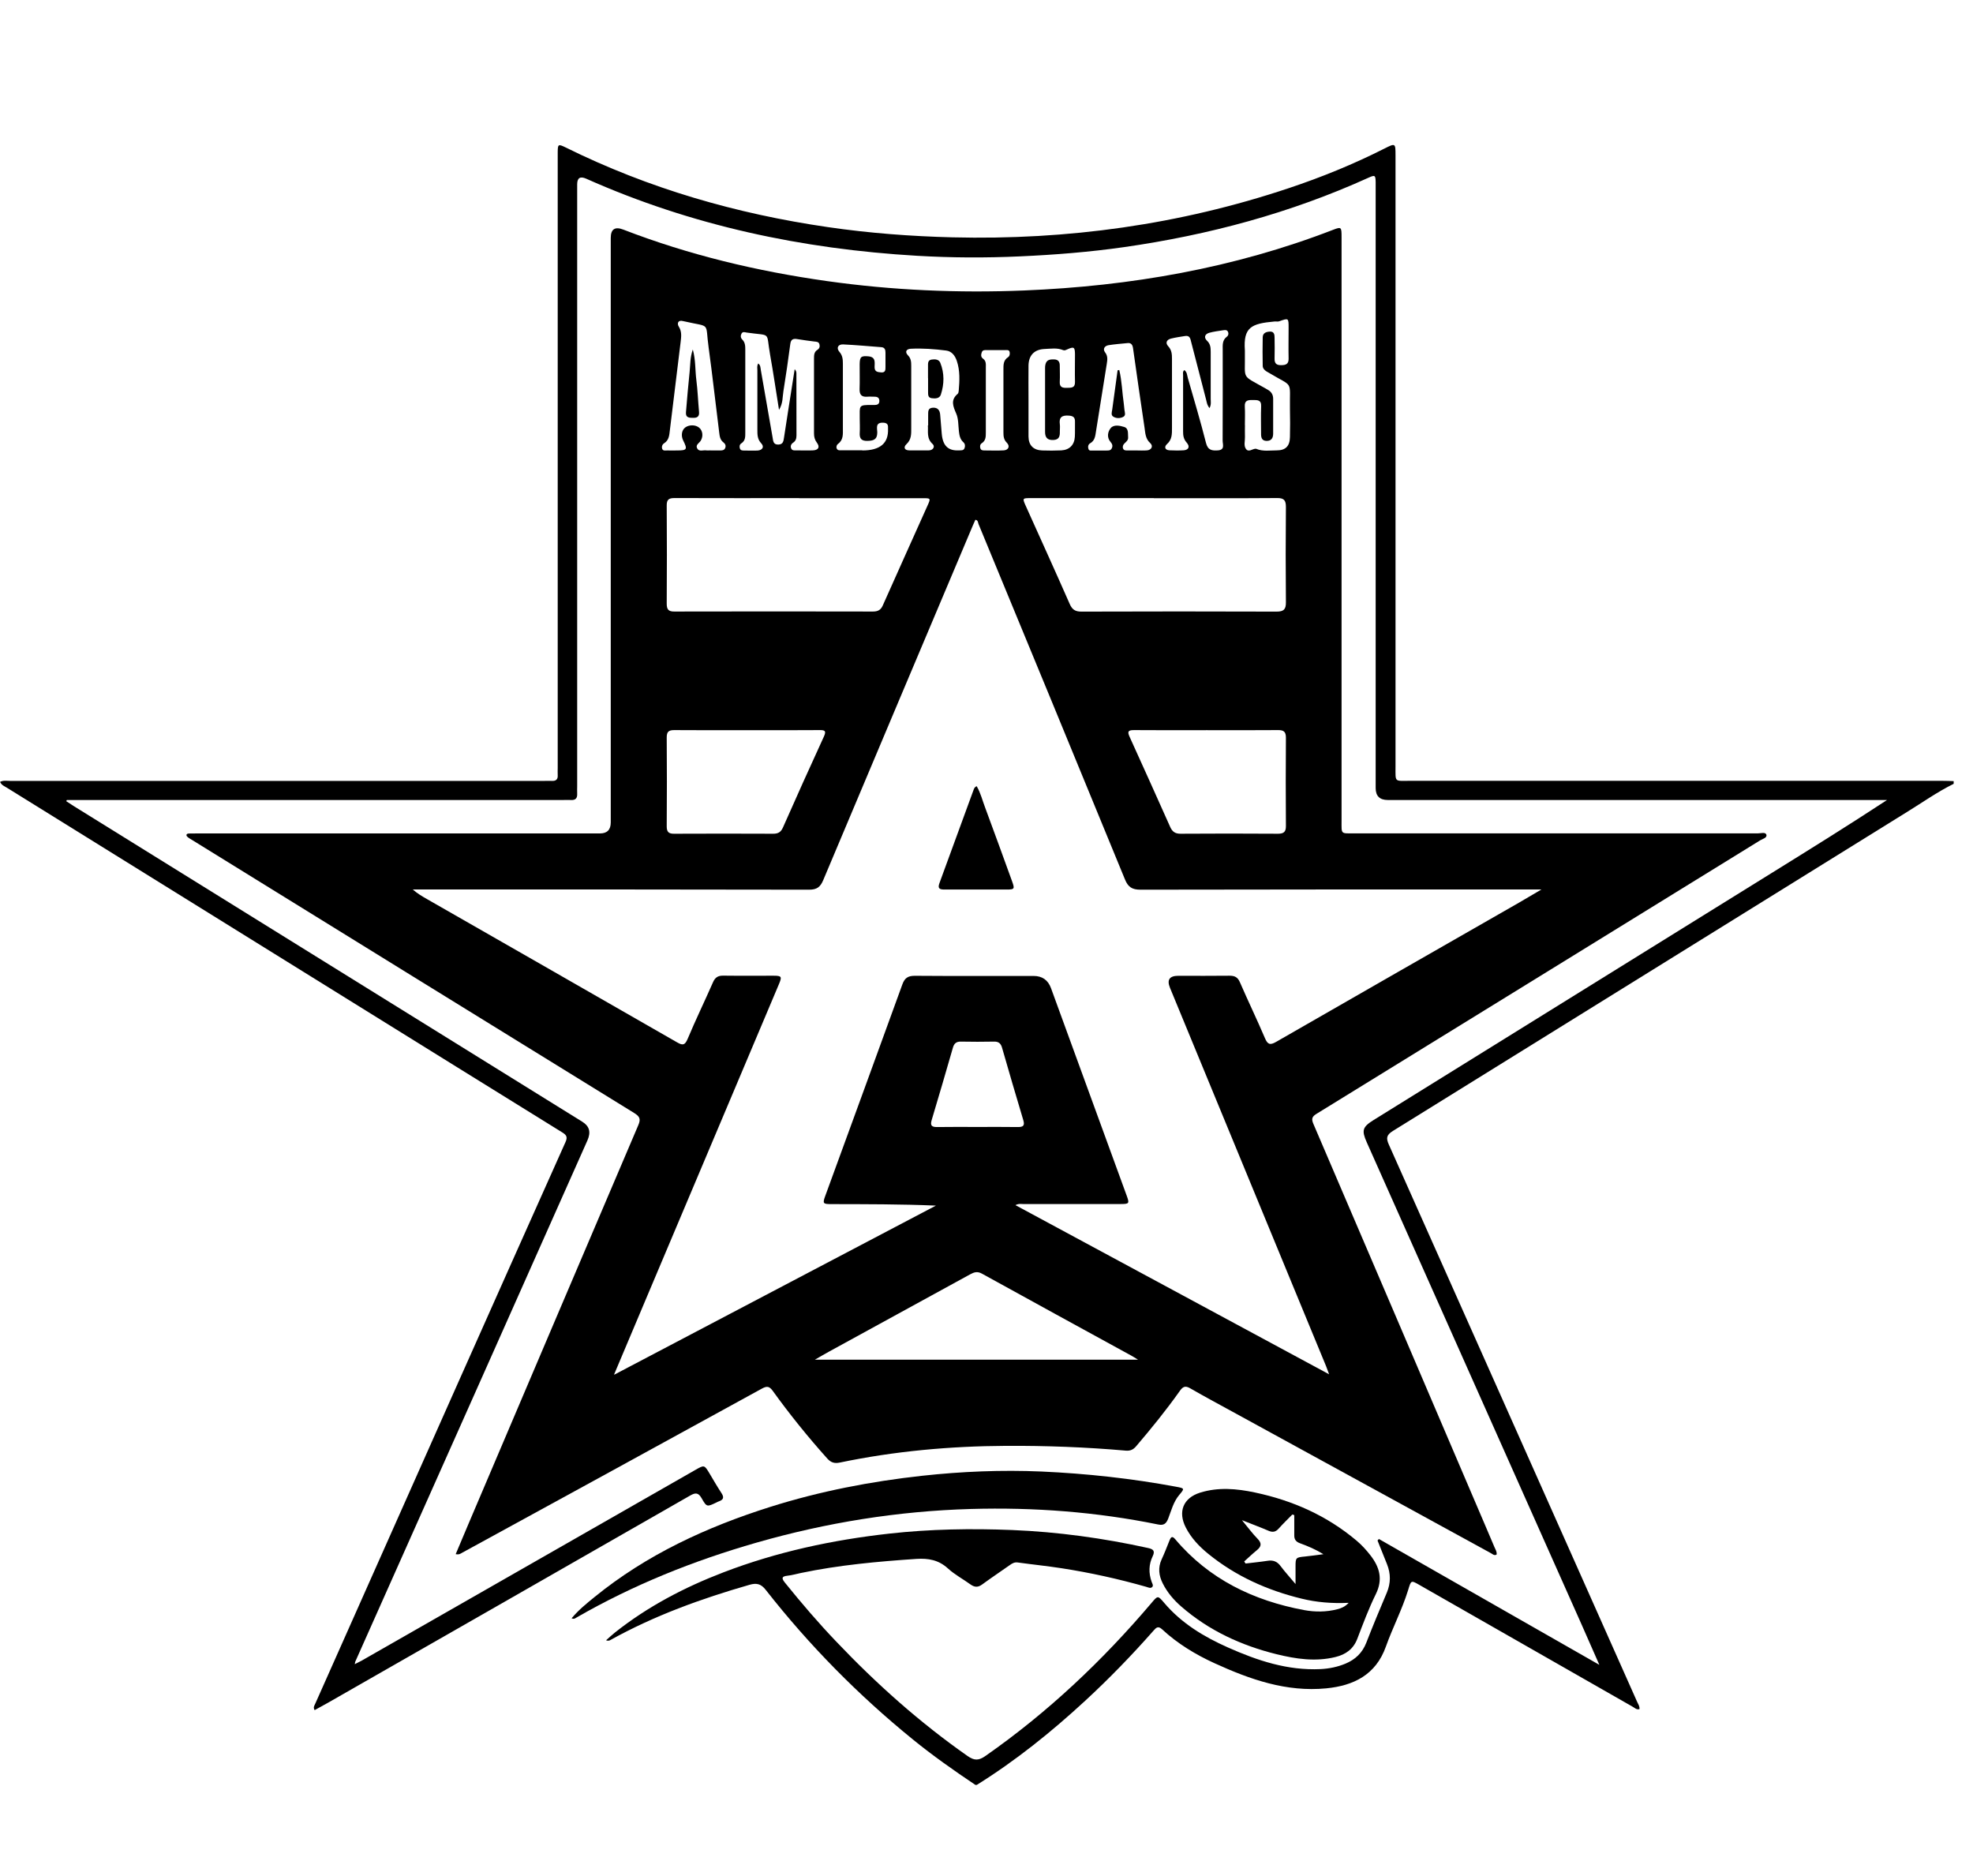 <?xml version="1.0" encoding="UTF-8"?><svg id="a" xmlns="http://www.w3.org/2000/svg" viewBox="0 0 264.44 251.46"><path d="M261.85,105.05c-2.2,1.09-4.2,2.51-6.28,3.79-22.97,14.24-45.92,28.51-68.89,42.74-.85,.53-.92,.96-.54,1.81,8.24,18.46,16.46,36.92,24.69,55.39,2.87,6.45,5.74,12.89,8.61,19.34,.13,.28,.33,.55,.3,.94-.39,.13-.64-.17-.92-.32-9.5-5.42-18.99-10.85-28.49-16.27-1.25-.72-1.19-.69-1.61,.67-.8,2.58-2.06,4.99-2.97,7.54-1.35,3.79-4.32,5.24-8,5.6-5.34,.52-10.22-1.2-14.97-3.37-2.56-1.17-4.95-2.62-7.02-4.54-.53-.49-.79-.24-1.14,.16-2.9,3.29-5.95,6.44-9.18,9.42-4.52,4.17-9.29,8.01-14.52,11.27h-.19c-2.88-1.93-5.71-3.92-8.4-6.11-7.31-5.94-13.88-12.61-19.69-20.02-.64-.82-1.22-.96-2.18-.69-6.47,1.86-12.76,4.13-18.66,7.41-.13,.07-.28,.13-.57,.03,.4-.35,.78-.72,1.2-1.05,4.4-3.49,9.32-6.06,14.54-8.06,7.17-2.75,14.6-4.34,22.22-5.19,5.48-.61,10.98-.7,16.48-.48,6.13,.25,12.21,1.09,18.21,2.41,.68,.15,.96,.38,.62,1.09-.54,1.11-.56,2.26-.15,3.43,.08,.23,.28,.51,.08,.71-.23,.23-.55,.04-.81-.03-3.73-1.06-7.52-1.9-11.35-2.49-1.94-.3-3.91-.5-5.86-.77-.43-.06-.73,.11-1.04,.33-1.25,.88-2.52,1.73-3.75,2.63-.56,.41-1.02,.36-1.55-.02-1.01-.73-2.13-1.32-3.03-2.15-1.24-1.13-2.61-1.37-4.2-1.27-5.2,.35-10.39,.82-15.5,1.89-.59,.12-1.18,.3-1.77,.36-.95,.09-.75,.46-.32,.99,2.18,2.7,4.43,5.33,6.83,7.84,5.38,5.66,11.18,10.84,17.59,15.33,.91,.64,1.5,.64,2.41,0,8.35-5.83,15.67-12.75,22.25-20.5,.86-1.02,.85-1.02,1.72,0,2.32,2.73,5.31,4.53,8.53,5.96,3.95,1.76,8,3.11,12.42,2.9,1.16-.06,2.27-.29,3.33-.73,1.32-.55,2.27-1.45,2.8-2.82,.87-2.25,1.81-4.48,2.75-6.71,.53-1.27,.53-2.53,.02-3.8-.42-1.06-.85-2.11-1.27-3.17l.18-.21c9.77,5.58,19.53,11.15,29.55,16.87-.86-1.96-1.61-3.66-2.36-5.36-9.6-21.55-19.2-43.1-28.8-64.64-.73-1.64-.6-2.08,.92-3.03,17.75-11.02,35.5-22.03,53.26-33.05,5.19-3.22,10.37-6.44,15.54-9.83h-.97c-21.98,0-43.96,0-65.94,0q-1.63,0-1.63-1.6c0-26.78,0-53.56,0-80.34,0-.29,0-.57,0-.86-.02-.95-.09-1-.99-.59-10.44,4.73-21.4,7.67-32.73,9.29-4.62,.66-9.27,1.03-13.95,1.24-4.61,.21-9.22,.19-13.82-.08-15.36-.9-30.21-4.04-44.32-10.33q-1.21-.54-1.21,.75c0,26.87,0,53.75,0,80.62,0,.35-.02,.7,0,1.05,.03,.6-.21,.89-.84,.85-.35-.02-.7,0-1.05,0-21.79,0-43.58,0-65.37,0h-1.14l-.08,.16c.35,.23,.7,.46,1.06,.69,22.69,14.09,45.39,28.18,68.09,42.26,.97,.6,1.2,1.39,.7,2.52-4.87,10.95-9.74,21.9-14.62,32.85-5.5,12.34-11,24.68-16.5,37.02-.02,.06-.02,.12-.06,.32,.35-.18,.64-.32,.92-.47,14.91-8.52,29.82-17.04,44.72-25.56,1.21-.69,1.21-.7,1.93,.51,.52,.87,1.03,1.76,1.59,2.61,.36,.55,.25,.87-.34,1.08-.12,.04-.23,.1-.35,.16-1.25,.6-1.3,.63-1.97-.55-.43-.76-.81-.81-1.55-.38-16.17,9.27-32.35,18.51-48.52,27.76-.6,.34-1.2,.66-1.81,1-.24-.4-.01-.63,.09-.88,6.46-14.52,12.93-29.04,19.39-43.57,4.71-10.57,9.42-21.14,14.15-31.7,.3-.67,.11-.94-.44-1.28-9.36-5.79-18.7-11.6-28.05-17.4-15.45-9.59-30.91-19.18-46.36-28.78-.33-.21-.74-.34-.94-.8,.46-.23,.91-.13,1.34-.13,23.89,0,47.78,0,71.66,0,.32,0,.64-.02,.95,0,.56,.03,.83-.2,.79-.78-.02-.32,0-.64,0-.95,0-27.22,0-54.45,0-81.67,0-.29,0-.57,0-.86,.01-1.08,.07-1.12,1.06-.64,11.13,5.51,22.9,8.9,35.16,10.68,5.54,.81,11.1,1.23,16.7,1.37,15.39,.38,30.42-1.7,45.03-6.58,4.41-1.47,8.71-3.22,12.86-5.32,1.46-.74,1.48-.73,1.48,.9,0,27.32,0,54.64,0,81.96,0,2.11-.17,1.88,1.91,1.88,23.79,0,47.58,0,71.38,0,.51,0,1.01,.02,1.52,.04v.38Z"/><path d="M61.07,208.31c.61-1.44,1.18-2.8,1.76-4.17,7.57-17.78,15.13-35.57,22.72-53.34,.36-.83,.19-1.17-.55-1.63-19.79-12.2-39.56-24.42-59.33-36.64-.16-.1-.33-.19-.48-.31-.09-.07-.21-.2-.2-.29,.01-.19,.2-.22,.36-.22,.35-.01,.7-.01,1.05-.01,18,0,36,0,54.01,0q1.45,0,1.45-1.48c0-26.11,0-52.22,0-78.33q0-1.77,1.68-1.12c8.82,3.41,17.94,5.58,27.29,6.9,8.78,1.24,17.6,1.62,26.44,1.26,14.21-.58,28.1-2.98,41.43-8.14,1.07-.41,1.11-.38,1.11,.99,0,26.08,0,52.15,0,78.23,0,1.84-.14,1.68,1.72,1.68,18.03,0,36.07,0,54.1,0,.39,0,1-.21,1.12,.19,.12,.41-.51,.55-.84,.75-19.81,12.22-39.62,24.44-59.44,36.64-.61,.37-.73,.67-.44,1.35,7.28,16.97,14.54,33.96,21.8,50.94,.82,1.93,1.66,3.86,2.47,5.79,.13,.31,.35,.61,.29,1-.32,.19-.54-.07-.77-.19-11.35-6.21-22.7-12.43-34.05-18.64-2.09-1.15-4.2-2.27-6.26-3.46-.67-.39-.99-.19-1.38,.36-1.82,2.57-3.8,5.01-5.85,7.41-.4,.47-.8,.64-1.39,.59-5.35-.47-10.72-.67-16.09-.64-7.49,.04-14.91,.71-22.24,2.24-.72,.15-1.19,0-1.68-.54-2.59-2.89-5.03-5.91-7.3-9.06-.45-.62-.77-.69-1.45-.32-13.38,7.35-26.77,14.67-40.16,21.99-.22,.12-.42,.31-.91,.2Zm21.26-24.07c14.54-7.65,28.83-15.16,43.11-22.66-4.72-.2-9.37-.19-14.01-.2-1.13,0-1.2-.08-.81-1.13,3.44-9.44,6.9-18.86,10.32-28.31,.31-.86,.75-1.16,1.66-1.16,5.31,.04,10.62,.02,15.93,.02q1.74,0,2.34,1.65c3.38,9.26,6.75,18.51,10.13,27.77,.4,1.09,.36,1.15-.86,1.15-4.33,0-8.65,0-12.98,0-.31,0-.65-.08-1.06,.15,14.03,7.57,27.94,15.07,42.04,22.67-.2-.53-.3-.82-.42-1.12-1.54-3.73-3.08-7.46-4.62-11.19-5.43-13.16-10.86-26.33-16.29-39.49q-.66-1.61,1.12-1.61c2.29,0,4.58,.02,6.87-.01,.69,0,1.09,.2,1.38,.87,1.09,2.51,2.28,4.97,3.35,7.48,.36,.85,.67,1,1.5,.52,10.83-6.23,21.68-12.43,32.52-18.64,.94-.54,1.87-1.1,3.05-1.79h-1.36c-17.46,0-34.92-.01-52.38,.03-1.13,0-1.67-.35-2.09-1.39-6.51-15.88-13.07-31.75-19.62-47.61-.08-.2-.05-.52-.42-.58-.1,.23-.21,.46-.31,.69-6.7,15.87-13.41,31.74-20.09,47.62-.39,.92-.85,1.27-1.89,1.27-17.37-.04-34.73-.03-52.1-.03-.34,0-.68,0-1.02,0,.6,.53,1.24,.91,1.89,1.28,11.18,6.4,22.36,12.79,33.52,19.2,.74,.43,1.06,.43,1.43-.45,1.07-2.55,2.28-5.04,3.39-7.57,.28-.65,.66-.92,1.37-.91,2.26,.03,4.52,0,6.77,.01,1.06,0,1.13,.12,.72,1.1-5.89,13.94-11.77,27.88-17.66,41.81-1.44,3.42-2.89,6.84-4.44,10.52Zm24.77-117.48c-5.56,0-11.12,.01-16.68-.01-.76,0-1.07,.18-1.06,1.01,.03,4.38,.03,8.77,0,13.15,0,.78,.24,1.06,1.04,1.05,8.87-.02,17.73-.02,26.6,0,.65,0,1.05-.2,1.32-.82,1.99-4.47,4-8.93,6-13.39,.44-.97,.42-.98-.63-.98-5.53,0-11.06,0-16.59,0Zm47.54,0c-5.5,0-11.01,0-16.51,0-1.1,0-1.11,.01-.65,1.04,1.97,4.38,3.96,8.75,5.89,13.14,.33,.76,.74,1.03,1.57,1.03,8.72-.03,17.43-.03,26.15,0,.96,0,1.27-.29,1.26-1.25-.04-4.26-.04-8.52,0-12.78,0-.91-.27-1.2-1.19-1.19-5.5,.04-11.01,.02-16.51,.02Zm-2.11,115.47c-.43-.26-.64-.4-.86-.52-6.69-3.67-13.39-7.32-20.06-11.01-.61-.34-1.05-.2-1.58,.09-6.3,3.46-12.6,6.9-18.9,10.35-.57,.31-1.12,.64-1.91,1.09h43.32Zm-52.36-84.37c-3.27,0-6.55,.02-9.82-.01-.75,0-.99,.24-.99,.99,.03,3.97,.03,7.95,0,11.92,0,.77,.29,.99,1.01,.98,4.42-.02,8.84-.02,13.26,0,.66,0,1.03-.21,1.31-.84,1.8-4.07,3.62-8.13,5.48-12.17,.36-.78,.14-.89-.6-.88-3.21,.03-6.42,.01-9.63,.01Zm61.47,0c-3.21,0-6.42,.02-9.63-.01-.78,0-.95,.16-.61,.9,1.83,4.02,3.64,8.05,5.44,12.08,.28,.63,.66,.91,1.37,.91,4.36-.03,8.71-.03,13.07,0,.77,0,1.08-.24,1.07-1.04-.03-3.94-.03-7.88,0-11.83,0-.81-.3-1.03-1.07-1.02-3.21,.03-6.42,.01-9.63,.01Zm-30.67,53.18c1.81,0,3.62-.02,5.43,.01,.72,.01,.98-.17,.75-.93-.97-3.22-1.91-6.45-2.84-9.68-.16-.57-.44-.85-1.06-.84-1.49,.03-2.98,.03-4.48,0-.62-.01-.9,.27-1.06,.84-.93,3.23-1.87,6.46-2.84,9.68-.23,.76,.04,.94,.76,.93,1.78-.03,3.56-.01,5.33-.01Zm-29.36-102.34c.34,.24,.31,.6,.37,.93,.52,3,1.04,6.01,1.57,9,.08,.44,.07,.99,.8,.95,.64-.03,.66-.51,.73-.93,.21-1.32,.4-2.64,.61-3.95,.27-1.74,.55-3.48,.82-5.22,.18,.19,.23,.37,.23,.56,0,2.77,0,5.53,.01,8.3,0,.4-.08,.75-.45,.99-.27,.18-.38,.45-.27,.74,.12,.35,.46,.29,.73,.29,.73,0,1.46,.03,2.19,0,.75-.03,.98-.45,.53-1.04-.29-.39-.38-.78-.38-1.24,0-3.34,0-6.67,0-10.01,0-.45,0-.9,.45-1.18,.28-.18,.36-.44,.28-.74-.09-.36-.41-.35-.69-.38-.75-.1-1.51-.19-2.26-.32-.58-.1-.88,.02-.96,.67-.28,2.11-.58,4.21-.92,6.31-.13,.77-.04,1.61-.59,2.5-.42-2.61-.77-5.02-1.2-7.42-.56-3.17,.24-2.45-3.13-2.94-.24-.04-.53-.16-.69,.13-.15,.27-.14,.57,.09,.8,.41,.4,.41,.9,.41,1.42,0,3.69,0,7.37,0,11.06,0,.55,.02,1.08-.53,1.44-.24,.15-.28,.43-.19,.69,.09,.26,.33,.27,.56,.27,.6,0,1.21,.03,1.81,0,.64-.04,.93-.49,.5-.95-.54-.57-.53-1.18-.53-1.85,0-2.64,0-5.28,0-7.91,0-.31-.08-.63,.11-.94Zm60.49,5.98c-.35-.43-.37-.86-.48-1.25-.66-2.52-1.3-5.05-1.96-7.57-.11-.42-.16-.93-.81-.83-.63,.1-1.26,.19-1.87,.34-.61,.14-.83,.58-.4,1.04,.47,.51,.5,1.07,.5,1.68,0,3.08,0,6.17,0,9.25,0,.8,.03,1.56-.67,2.18-.37,.33-.33,.79,.33,.83,.63,.03,1.27,.04,1.91,0,.67-.05,.87-.5,.4-1.03-.4-.45-.49-.94-.48-1.49,0-2.51,0-5.02,0-7.54,0-.23-.08-.5,.17-.69,.37,.27,.36,.69,.46,1.04,.83,2.9,1.7,5.8,2.44,8.72,.25,1,.82,1.05,1.6,1,.97-.07,.63-.81,.63-1.3,.02-4.04,.01-8.08,.01-12.12,0-.66-.09-1.34,.56-1.82,.2-.15,.27-.44,.12-.7-.14-.23-.39-.19-.61-.16-.63,.1-1.26,.17-1.87,.34-.59,.17-.77,.62-.3,1.07,.46,.43,.49,.93,.49,1.48,0,2.1,0,4.2,0,6.3,0,.37,.09,.76-.15,1.23Zm-66.86,5.69h0c.41,0,.83,0,1.24,0,.29,0,.59,0,.72-.33,.12-.31,.01-.56-.24-.75-.46-.34-.51-.87-.57-1.36-.48-3.78-.89-7.56-1.41-11.33-.49-3.52,.36-2.7-3.21-3.52-.06-.01-.12-.02-.19-.04-.74-.21-.85,.34-.61,.72,.45,.7,.33,1.41,.25,2.11-.47,3.94-.97,7.87-1.44,11.8-.08,.67-.11,1.32-.77,1.74-.25,.15-.36,.48-.25,.76,.12,.29,.44,.19,.68,.2,.44,.02,.89,0,1.33,0,1.32,0,1.39-.15,.8-1.33-.31-.62-.22-1.37,.26-1.74,.51-.39,1.38-.4,1.88,.02,.46,.38,.58,1.13,.21,1.74-.2,.33-.73,.55-.48,1.03,.26,.49,.8,.21,1.22,.27,.19,.03,.38,0,.57,0Zm71.62-3.42c0,.54-.02,1.08,0,1.62,.02,.53-.19,1.14,.13,1.59,.36,.51,.87-.02,1.31-.02,.03,0,.06,0,.09,.02,.89,.37,1.82,.2,2.74,.2,1.18,0,1.74-.58,1.76-1.77,.03-1.24,.03-2.48,0-3.72-.06-4.03,.55-2.88-2.81-4.9-.11-.07-.22-.13-.33-.19-.28-.18-.51-.42-.51-.76-.02-1.27-.03-2.54,0-3.81,.01-.63,.54-.76,1.02-.77,.52,0,.57,.43,.57,.82,.01,.92,.03,1.84,0,2.77-.02,.64,.21,.92,.88,.91,.65,0,1.02-.16,1-.9-.03-1.37,0-2.73,0-4.1,0-1.33,0-1.33-1.26-.88-.2,.07-.44,0-.66,.03-3.04,.28-4.17,.74-3.94,3.87,.01,.16,0,.32,0,.48,.06,3.52-.53,2.75,2.7,4.58,.14,.08,.27,.16,.41,.24,.45,.26,.68,.66,.68,1.18,0,1.56,0,3.12,0,4.67,0,.59-.24,1-.9,.98-.65-.02-.73-.49-.72-1.01,0-1.21-.04-2.42,.01-3.62,.04-.9-.51-.84-1.11-.85-.64-.01-1.14,.03-1.08,.89,.05,.82,.01,1.65,.01,2.48Zm-42.46,.07c0-.51-.01-.92,0-1.33,.02-.46-.1-1.01,.64-1.05,.65-.03,.92,.35,.97,.92,.08,.85,.14,1.71,.21,2.56,.14,1.63,.86,2.32,2.33,2.24,.28-.01,.61,.04,.73-.31,.1-.28,.08-.57-.17-.79-.43-.39-.53-.92-.59-1.47-.09-.79-.05-1.64-.35-2.34-.43-.99-.8-1.84,.19-2.67,.1-.09,.13-.29,.14-.45,.11-1.33,.18-2.66-.26-3.96-.24-.72-.69-1.3-1.43-1.39-1.57-.2-3.16-.32-4.75-.24-.57,.03-.83,.41-.36,.89,.41,.42,.43,.89,.43,1.41,0,2.77,0,5.53,0,8.3,0,.79,.05,1.55-.64,2.19-.41,.38-.32,.83,.4,.83,.86,0,1.72,0,2.57,0,.64,0,.89-.54,.53-.86-.84-.76-.56-1.69-.63-2.48Zm27.9,3.35h0c.48,0,.96,.03,1.43-.01,.61-.05,.87-.58,.44-.97-.66-.59-.66-1.34-.77-2.08-.53-3.54-1.04-7.09-1.54-10.64-.06-.44-.24-.74-.72-.69-.85,.08-1.71,.15-2.55,.28-.55,.09-.82,.52-.47,.97,.39,.51,.3,1.01,.22,1.54-.47,3.01-.97,6.01-1.44,9.02-.1,.63-.14,1.26-.8,1.63-.27,.15-.31,.49-.21,.77,.1,.27,.38,.18,.59,.19,.6,.01,1.21,0,1.81,0,.28,0,.58,.02,.73-.32,.15-.33,.05-.57-.19-.85-.51-.6-.36-1.36,.04-1.84,.42-.5,1.22-.33,1.8-.15,.62,.19,.49,.88,.53,1.4,.03,.35-.23,.57-.47,.79-.2,.18-.3,.43-.21,.69,.11,.3,.4,.27,.65,.27,.38,0,.76,0,1.14,0Zm-14.45-6.72c0,1.62-.01,3.24,0,4.86,.01,1.17,.66,1.82,1.83,1.86,.86,.03,1.72,.03,2.57-.01,1.09-.06,1.75-.73,1.81-1.82,.04-.66,0-1.33,.02-2,.02-.62-.25-.8-.85-.84-.91-.06-1.31,.23-1.18,1.17,.04,.31,0,.63,0,.95,.02,.63-.08,1.13-.9,1.15-.8,.03-1.08-.37-1.08-1.09,0-2.86,0-5.72,0-8.57,0-.16,.01-.32,.05-.47,.15-.66,.66-.69,1.19-.67,.51,.02,.73,.31,.73,.8,0,.73,.04,1.46,0,2.19-.04,.73,.35,.84,.95,.82,.56-.02,1.11,.05,1.09-.79-.03-1.24,0-2.48,0-3.72-.01-.97-.15-1.05-1.07-.63-.19,.09-.35,.16-.53,.08-.8-.33-1.63-.18-2.45-.15-1.4,.05-2.16,.85-2.18,2.23-.02,1.56,0,3.11,0,4.67Zm-22.26,6.72q3.56,0,3.43-2.91c0-.06,0-.13,0-.19,.02-.45-.22-.6-.65-.62-1.11-.04-.78,.79-.79,1.35-.01,.93-.55,1.07-1.31,1.09-.8,.02-1.09-.3-1.04-1.08,.04-.63,0-1.27,0-1.91,.01-1.75-.23-1.85,1.71-1.82,.1,0,.19,0,.29,0,.35-.01,.63-.11,.63-.54,0-.41-.23-.56-.6-.57-.35,0-.7-.03-1.05,0-.74,.05-1.02-.28-1-1.02,.04-1.11,0-2.22,.01-3.34,.01-1.01,.21-1.14,1.19-1.05,.98,.1,.82,.81,.81,1.42-.01,.65,.39,.69,.87,.73,.59,.05,.59-.33,.59-.73,0-.64,0-1.27,0-1.91,0-.38-.08-.7-.55-.74-1.71-.13-3.42-.29-5.13-.37-.68-.03-.94,.48-.5,.99,.43,.49,.47,1.01,.47,1.59,0,2.89,0,5.78,0,8.67,0,.76,.09,1.54-.65,2.08-.17,.12-.27,.38-.18,.61,.12,.3,.41,.25,.66,.25,.92,0,1.84,0,2.76,0Zm17.95-13.45c-.41,0-.83,0-1.24,0-.28,0-.6-.05-.72,.31-.1,.31-.14,.62,.19,.85,.43,.31,.36,.78,.36,1.22,0,2.89,0,5.78,0,8.67,0,.55,0,1.08-.54,1.43-.24,.15-.27,.43-.19,.69,.08,.26,.32,.28,.55,.28,.86,0,1.72,.04,2.57-.01,.66-.04,.88-.57,.42-1.03-.42-.42-.45-.88-.45-1.39,0-2.79,0-5.59,0-8.38,0-.64-.03-1.27,.62-1.69,.22-.14,.27-.46,.21-.7-.08-.33-.4-.24-.64-.25-.38-.01-.76,0-1.14,0Z"/><path d="M180.75,214.82c-2.25,.1-4.29-.07-6.29-.56-4.6-1.12-8.83-3.01-12.52-6.01-1.22-.99-2.29-2.12-3.01-3.53-1.08-2.11-.35-3.96,1.92-4.67,2.43-.76,4.91-.54,7.35-.02,5.06,1.07,9.66,3.11,13.64,6.47,.69,.58,1.28,1.24,1.83,1.94,1.24,1.59,1.71,3.23,.73,5.21-.95,1.93-1.71,3.97-2.48,5.98-.53,1.39-1.55,2.11-2.93,2.45-2.68,.66-5.31,.26-7.91-.38-4.72-1.17-9.05-3.16-12.75-6.38-1.01-.88-1.88-1.89-2.49-3.11-.52-1.04-.66-2.1-.15-3.21,.39-.84,.72-1.7,1.06-2.55,.19-.46,.36-.64,.77-.15,4.54,5.37,10.48,8.22,17.26,9.49,1.46,.27,2.98,.27,4.45-.11,.51-.13,1.01-.31,1.53-.86Zm-13.99-5.55l.18,.28c.97-.12,1.94-.21,2.91-.36,.77-.13,1.33,.07,1.8,.72,.56,.75,1.2,1.44,1.99,2.39,0-.97,0-1.65,0-2.33,0-1.21,.03-1.24,1.27-1.36,.83-.08,1.65-.21,2.47-.31-1.04-.64-2.08-1.08-3.15-1.47-.52-.19-.77-.5-.76-1.06,.01-.9,0-1.81,0-2.71l-.26-.08c-.62,.63-1.25,1.24-1.84,1.9-.4,.44-.79,.52-1.35,.28-1.09-.47-2.2-.88-3.56-1.42,.82,.99,1.4,1.79,2.08,2.48,.6,.61,.53,1.05-.09,1.55-.59,.48-1.13,1-1.7,1.51Z"/><path d="M76.61,216.89c.93-1.11,1.99-1.97,3.05-2.83,7.01-5.71,15.06-9.41,23.61-12.11,6.63-2.09,13.42-3.4,20.32-4.16,5.31-.58,10.65-.8,15.99-.57,6.06,.27,12.09,.93,18.06,2.04,1.14,.21,1.15,.23,.41,1.1-.78,.93-1.06,2.09-1.48,3.18-.27,.68-.6,.93-1.34,.78-8.29-1.69-16.66-2.32-25.11-2.08-9.77,.28-19.34,1.82-28.72,4.51-8.44,2.42-16.53,5.66-24.15,10.05-.16,.09-.3,.24-.64,.09Z"/><path d="M130.91,105.38c.53,.9,.77,1.93,1.14,2.89,1.22,3.28,2.41,6.57,3.6,9.85,.37,1.02,.32,1.1-.72,1.1-2.77,0-5.53,0-8.3,0-.61,0-1.01-.07-.72-.85,1.54-4.18,3.06-8.36,4.59-12.54,.07-.18,.14-.36,.42-.47Z"/><path d="M92.86,46.85c.39,1.42,.3,2.76,.47,4.07,.18,1.41,.23,2.84,.36,4.26,.06,.59-.19,.83-.74,.82-.53,0-1.08,.02-1.01-.76,.15-1.8,.3-3.6,.49-5.4,.1-.96,.05-1.95,.43-3Z"/><path d="M124.38,50.68c0-.54,0-1.08,0-1.61,0-.37-.04-.8,.49-.88,.47-.07,.97-.03,1.16,.44,.56,1.4,.53,2.85,.07,4.26-.17,.52-.73,.55-1.22,.48-.54-.07-.48-.51-.49-.88-.01-.6,0-1.2,0-1.8Z"/><path d="M150.02,49.61c.35,1.47,.38,2.99,.6,4.48,.04,.28,.06,.57,.09,.85,.04,.34,.22,.74-.18,.94-.41,.2-.89,.21-1.29-.02-.38-.22-.22-.62-.17-.96,.23-1.76,.48-3.51,.72-5.27l.23-.04Z"/></svg>